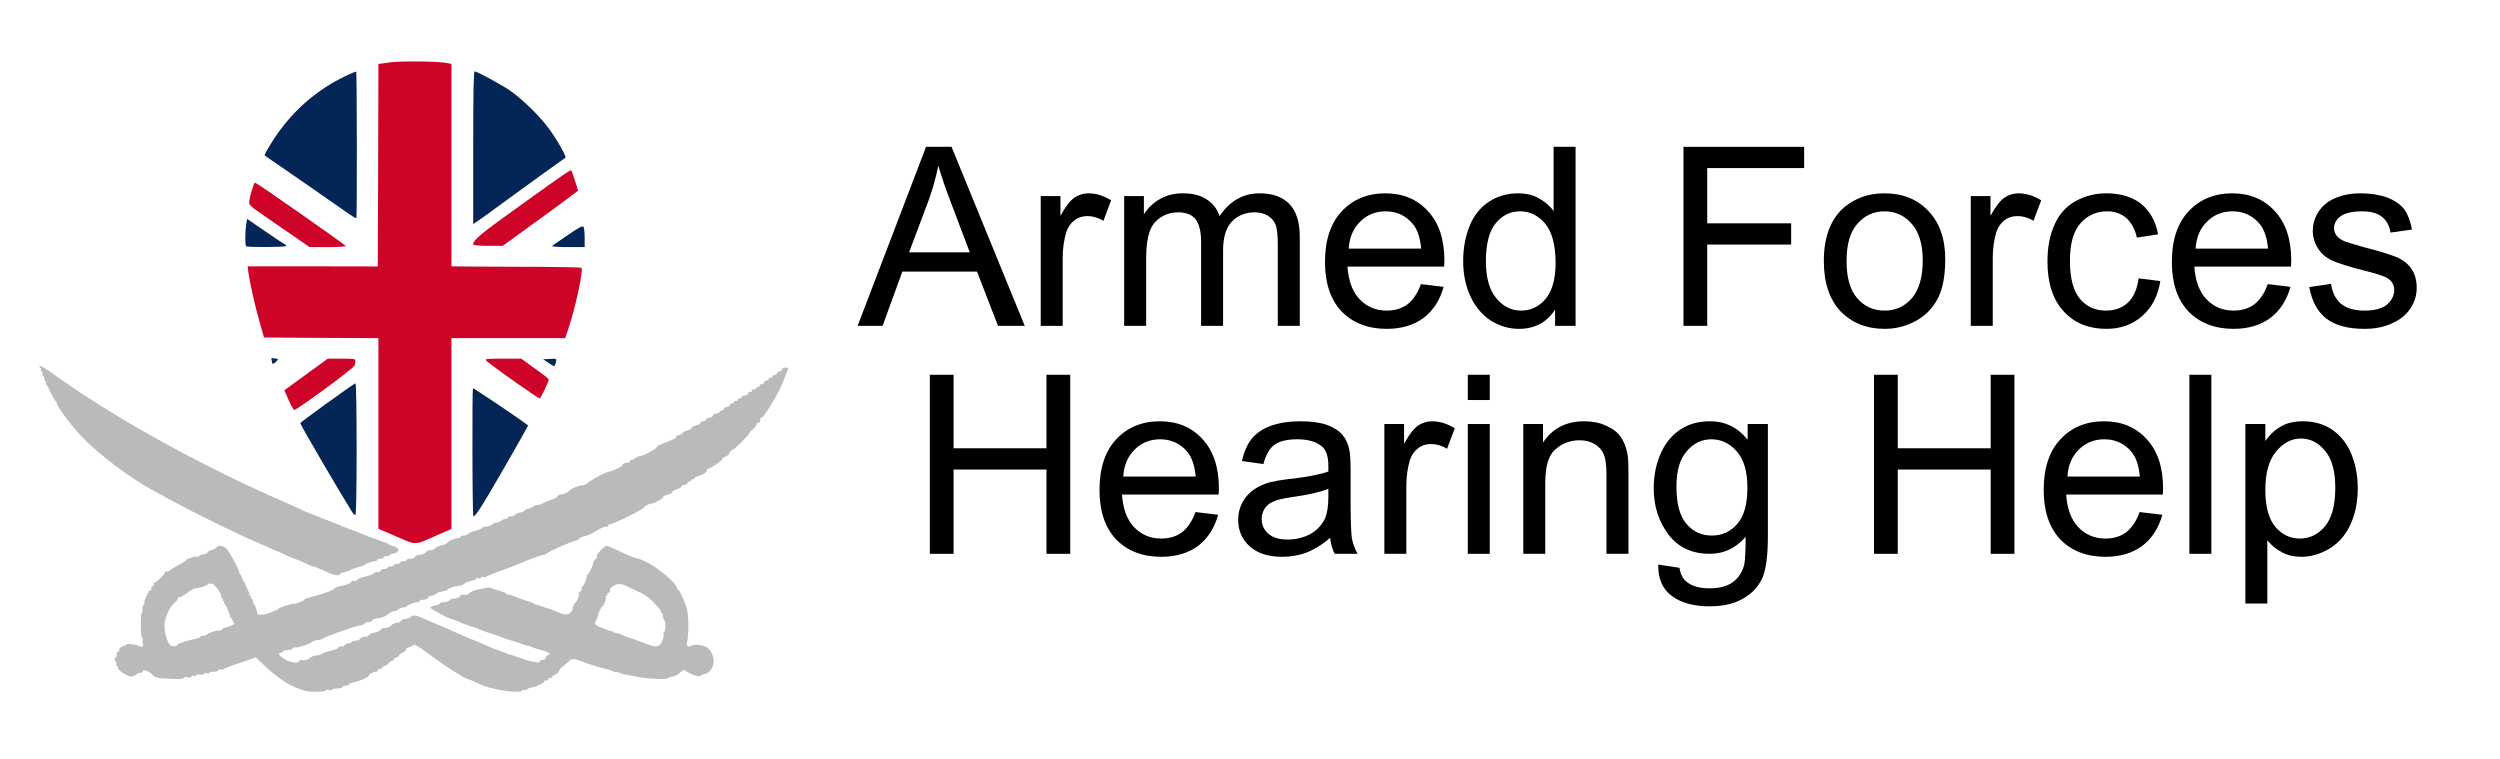 <?xml version="1.0" encoding="UTF-8" standalone="no"?>
<!DOCTYPE svg PUBLIC "-//W3C//DTD SVG 1.1//EN" "http://www.w3.org/Graphics/SVG/1.1/DTD/svg11.dtd">
<svg width="100%" height="100%" viewBox="0 0 1499 455" version="1.1" xmlns="http://www.w3.org/2000/svg" xmlns:xlink="http://www.w3.org/1999/xlink" xml:space="preserve" xmlns:serif="http://www.serif.com/" style="fill-rule:evenodd;clip-rule:evenodd;stroke-linejoin:round;stroke-miterlimit:2;">
    <g id="Artboard1" transform="matrix(2.378,0,0,0.759,0,0)">
        <rect x="0" y="0" width="629.96" height="597.982" style="fill:none;"/>
        <g id="l4UASU5FxJbTjleEbgfaPnJ" transform="matrix(0.323,0,0,1.013,0,-78.251)">
            <g>
                <g>
                    <g id="pZTecTEPP" transform="matrix(1,0,0,1,-475.596,-445.059)">
                        <path d="M713.5,1061C712.4,1060.6 710.4,1059.9 709.1,1059.5C701,1056.8 690.9,1050 681.5,1040.8L675.4,1035L663,1039.2C656.1,1041.4 650.4,1043.7 650.2,1044.1C650,1044.5 649.2,1044.6 648.3,1044.3C647.5,1044 646.4,1044.3 646,1045C645.6,1045.7 643.8,1046.3 642.1,1046.2C640.4,1046.2 639,1046.5 639,1047C639,1047.4 638.2,1047.6 637.1,1047.3C636.1,1047 634.9,1047.3 634.6,1047.9C634.2,1048.5 632.8,1048.7 631.4,1048.4C630.1,1048 629,1048.2 629,1048.8C629,1049.4 628.1,1049.6 627,1049.3C625.8,1049 625,1049.3 625,1050C625,1050.8 624,1050.9 622,1050.5C620,1050.1 619,1050.2 619,1051C619,1051.8 616.2,1052 609.3,1051.7C596.9,1051 597.4,1051.2 593.8,1047.8C590.8,1045.1 587,1044 587,1046C587,1046.6 586.1,1047 585.1,1047C584,1047 582.5,1047.7 581.6,1048.5C580.8,1049.3 579.4,1050 578.5,1050C574.9,1050 566.3,1044.1 567.7,1042.6C568.1,1042.3 567.8,1042 567.1,1042C566.4,1042 566.1,1041.6 566.5,1041C566.8,1040.5 566.5,1039.1 565.8,1038C564.7,1036.3 564.7,1035.8 565.9,1035.1C566.7,1034.6 567,1033.5 566.7,1032.7C566.4,1031.8 566.8,1030.9 567.7,1030.6C568.6,1030.2 569,1029.7 568.7,1029.4C567.8,1028.5 570.6,1026 572.4,1026C573.3,1026 574,1025.5 574,1025C574,1023.9 581.4,1024.7 584.3,1026.2C586.4,1027.3 588.3,1026.3 587.3,1024.7C586.9,1024 586.7,1022.5 586.9,1021.3C587,1020 586.8,1019 586.3,1019C585.9,1019 585.5,1014.7 585.5,1009.5C585.5,1004.3 585.9,1000 586.4,1000C586.8,1000 587,998.9 586.8,997.5C586.5,996.2 586.7,994.9 587.2,994.8C587.8,994.6 588.3,993.2 588.3,991.7C588.4,990.2 588.9,989 589.3,989C589.8,989 589.8,988.6 589.5,988C589.2,987.5 589.4,987 590,987C590.6,987 590.8,986.6 590.5,986C590.2,985.5 590.4,985 591,985C591.6,985 591.8,984.6 591.5,984C591.2,983.5 591.6,983 592.5,983C593.6,983 594,982.5 593.7,981.6C593.4,980.8 593.8,979.9 594.6,979.6C595.5,979.3 595.8,978.6 595.5,978C595.2,977.4 595.7,976.7 596.7,976.4C598.9,975.6 605,969.3 604.2,968.6C603.9,968.3 604.6,968 605.8,968C606.9,968 608.3,967.4 608.7,966.8C609.1,966.1 612.1,964.3 615.3,962.8C618.4,961.3 621,959.6 621,959.2C621,958 628.8,955.7 630,956.5C630.6,956.8 631,956.7 631,956.2C631,955.6 632.6,954.9 634.5,954.6C636.5,954.2 637.8,953.5 637.6,953.1C637.3,952.7 638.9,951.8 641,951.1C643.2,950.5 645,949.5 645,949C645,947.4 649.3,947.8 651.8,949.6C653.9,951 663.7,969 662.4,969C662.1,969 662.6,969.7 663.4,970.6C664.3,971.4 664.8,972.6 664.5,973.1C664.1,973.6 664.4,974 665,974C665.6,974 665.8,974.5 665.5,975C665.2,975.6 665.4,976 665.9,976C666.5,976 666.9,976.3 666.8,976.8C666.7,977.2 667.6,979.4 668.8,981.6C669.9,983.9 670.6,986 670.3,986.4C669.9,986.7 670.2,987 670.9,987C671.6,987 671.9,987.4 671.6,987.9C671.2,988.4 671.5,989 672,989.2C672.6,989.4 673.2,990.5 673.3,991.8C673.3,993 673.7,994 674.1,994C674.7,994 676.2,998.2 676.4,1000.5C676.6,1002.4 680.9,1002.1 687,999.9C690.3,998.7 693,997.4 693,997C693,996.3 703.4,992.8 704.7,993.2C706,993.5 713,990.9 713,990.1C713,989.6 715.1,988.7 717.8,988.1C726.8,985.8 735.5,982.7 736.6,981.4C737.2,980.6 739.2,979.7 741.1,979.4C746,978.6 750,976.9 750,975.8C750,975.2 750.9,975 752.1,975.3C753.3,975.6 754.3,975.3 754.6,974.5C754.9,973.7 757.6,972.6 760.6,972C763.6,971.4 766.7,970.2 767.5,969.3C768.4,968.5 769.7,968.1 770.6,968.4C771.4,968.7 772.3,968.3 772.6,967.5C773,966.7 774.3,966 775.6,966C776.9,966 778,965.6 778,965C778,964.5 779.1,964 780.5,964C781.9,964 783,963.6 783,963C783,962.5 784.1,962 785.5,962C786.9,962 788,961.6 788,961C788,960.5 789.1,960 790.5,960C791.9,960 793,959.6 793,959C793,958.5 794.4,958 796,958C797.8,958 799.3,957.4 799.6,956.5C800,955.6 801.5,955 803.1,955C804.7,955 806.9,954.1 808.1,952.9C809.2,951.8 810.8,951.1 811.6,951.4C812.4,951.7 813.9,951.1 814.9,950.1C815.9,949.1 818.4,948 820.3,947.6C822.3,947.2 824.3,946.4 824.7,945.7C825.7,944.1 830.5,942 833,942C834.1,942 835,941.6 835,941C835,940.5 836.1,940 837.4,940C838.8,940 840.5,939.3 841.3,938.5C842.1,937.7 844.8,936.6 847.1,936.1C849.5,935.5 851.6,934.6 851.8,934.1C852,933.5 853.4,933 855,933C856.6,933 858.5,932.3 859.4,931.5C860.2,930.7 861.7,930 862.7,930C863.8,930 865.5,929.3 866.6,928.5C867.6,927.7 869.3,927 870.3,927C871.2,927 872,926.6 872,926C872,925.5 873.1,925 874.4,925C875.7,925 877.3,924.3 878,923.5C878.7,922.7 880.3,922 881.5,922C882.7,922 884.3,921.3 885,920.5C885.7,919.7 887,919 887.9,919C888.8,919 890.4,918.3 891.4,917.5C892.5,916.7 894.3,916 895.5,916C896.6,916 898.4,915.4 899.5,914.7C900.6,914 903.4,912.8 905.8,912.1C908.2,911.4 910.4,910.2 910.7,909.4C911,908.6 912.1,908 913.2,908C915.2,908 919.1,906.3 920,905C921,903.5 927,901 929.4,901C930.7,901 933.1,900 934.7,898.7C938.5,895.6 949.3,890 951.6,890C953.6,889.9 963.2,885.1 961.5,885C959.5,884.9 963.5,883 965.8,883C967.1,883 967.8,882.6 967.5,882C967.2,881.5 967.6,881 968.5,881C969.4,881 970.8,880.3 971.6,879.5C972.5,878.7 974.1,878 975.3,878C977.8,877.9 989.3,871.6 988.4,870.8C988.1,870.5 990.3,869.3 993.2,868.2C1001.3,865.1 1004,863.8 1003.5,862.9C1003.2,862.5 1004.3,861.9 1006,861.5C1007.7,861.1 1008.8,860.4 1008.5,860C1008.2,859.5 1009.8,858.6 1012,858C1014.2,857.4 1015.8,856.5 1015.5,856C1015.2,855.5 1016.8,854.6 1019,854C1021.2,853.4 1022.8,852.5 1022.5,852C1022.2,851.5 1023.1,851 1024.5,850.8C1025.9,850.6 1027,850.1 1026.8,849.5C1026.7,849 1027.9,848.2 1029.6,847.9C1031.2,847.6 1032.4,846.9 1032.3,846.2C1032.1,845.5 1032.9,845 1033.9,845C1035,845 1036.5,844.3 1037.4,843.5C1038.2,842.7 1039.4,842 1040,842C1040.6,842 1040.9,841.6 1040.6,841.1C1040.3,840.6 1041.4,840 1043.1,839.6C1044.8,839.3 1045.9,838.6 1045.5,838C1045.2,837.5 1045.8,837 1047,837C1048.2,837 1048.8,836.5 1048.5,836C1048.2,835.4 1048.8,835 1050,835C1051.2,835 1051.8,834.6 1051.5,834C1051.2,833.5 1051.8,833 1053,833C1054.2,833 1054.9,832.6 1054.6,832.1C1054.3,831.6 1055.4,831 1057.1,830.6C1058.8,830.3 1059.9,829.6 1059.5,829C1059.2,828.5 1059.8,828 1061,828C1062.2,828 1062.8,827.6 1062.5,827C1062.2,826.5 1062.8,826 1063.9,826C1065.1,826 1066,825.6 1066,825C1066,824.5 1066.7,824 1067.6,824C1068.4,824 1068.8,823.5 1068.5,823C1068.2,822.5 1068.8,822 1069.9,822C1071.1,822 1072,821.3 1072,820.5C1072,819.7 1072.9,819 1074.1,819C1075.2,819 1075.8,818.5 1075.5,818C1075.2,817.4 1075.8,817 1077,817C1078.2,817 1078.9,816.6 1078.5,816.1C1078.2,815.6 1079,815 1080.2,814.8C1081.5,814.6 1082.4,813.9 1082.3,813.2C1082.1,812.6 1082.9,812 1084,812C1085.1,812 1086,811.3 1086,810.5C1086,809.6 1086.9,809 1088.5,809C1089.9,809 1091,809.1 1091,809.3C1091,809.7 1086.7,820.5 1085,824.5C1082,831.2 1071.6,848 1070.3,848C1069.6,848 1069.1,848.3 1069.1,848.7C1069.4,850.8 1068.8,852 1067.4,852C1066.6,852 1066.1,852.4 1066.4,852.9C1066.8,853.4 1065.5,855 1063.8,856.6C1062,858.1 1060.6,859.6 1060.7,859.9C1061.1,860.8 1048.8,873 1047.5,873C1046.8,873 1045.8,874.1 1045.2,875.5C1044.6,876.8 1042.9,878.2 1041.5,878.6C1040.2,878.9 1039.3,879.6 1039.6,880.1C1040.1,881 1029.9,888 1028,888C1027.4,888 1027.1,888.4 1027.4,888.9C1028.1,890 1024.2,892.7 1020.6,893.6C1019.2,893.9 1018,894.6 1018,895.1C1018,895.6 1017.3,896 1016.5,896C1015.7,896 1015,896.5 1015,897C1015,897.6 1014.3,898 1013.4,898C1012.6,898 1012.1,898.4 1012.4,898.9C1012.7,899.4 1011.6,900 1009.9,900.4C1008.2,900.7 1007.1,901.4 1007.4,901.8C1007.7,902.3 1006.1,903.2 1003.9,903.9C1001.7,904.6 1000.2,905.5 1000.5,906C1000.8,906.5 999.2,907.4 996.9,908C994.7,908.6 993.1,909.4 993.4,909.7C994.1,910.5 986.4,915 984.4,915C982.5,915 978,917.2 978.5,917.9C979,918.9 954.6,931 952.1,931C950.9,931 950.2,931.5 950.5,932C950.8,932.6 950.1,933 948.8,933C947.5,933 944.7,934.1 942.5,935.5C937.1,938.8 935,939.8 931.8,940.4C930.3,940.7 928.5,941.7 927.6,942.5C926.8,943.3 925.5,944 924.8,944C923,944 904.8,952 902.9,953.6C902.1,954.4 900.6,955 899.7,955C898.2,955 886.9,959.2 879.5,962.5C877.9,963.2 871.8,965.6 866,967.6C860.2,969.7 855.4,971.7 855.2,972.1C855,972.5 854,972.6 853,972.3C851.9,972 851,972.2 851,972.8C851,973.4 850.1,973.6 849,973.3C847.9,973 847,973.2 847,973.8C847,974.3 845.3,975 843.1,975.4C841,975.7 838.7,976.7 838,977.5C837.3,978.3 835.8,979 834.7,979C831.9,979 825,981.2 825,982.1C825,982.5 823.2,983.1 821,983.5C818.8,983.9 816.3,984.8 815.6,985.6C814.8,986.4 813.3,987 812.2,987C811.1,987 810,987.7 809.6,988.5C809.3,989.4 807.8,990 806,990C804.4,990 803,990.5 803,991C803,991.6 802.2,992 801.3,992C798.9,992 793,994.3 793,995.2C793,995.6 791.9,996 790.6,996C789.2,996 787.5,996.7 786.6,997.5C785.8,998.3 784.2,999 783.1,999C782,999 780.5,999.6 779.8,1000.3C777.5,1002.6 774,1004.2 770.2,1004.5C768.3,1004.7 766.3,1005.5 765.8,1006.4C765.3,1007.2 764.3,1007.7 763.5,1007.4C762.7,1007.1 761.3,1007.5 760.5,1008.4C759.6,1009.3 758,1010 756.9,1010C754.2,1010 728.7,1019 727.9,1020.2C727.6,1020.7 725.6,1021.3 723.5,1021.5C721.4,1021.7 719.4,1022.3 719.1,1022.9C718.2,1024.4 707.8,1027.8 706.1,1027.2C705.4,1027 704.4,1027.3 704,1028C703.5,1028.7 701.8,1029.3 700.1,1029.2C698.4,1029.2 697,1029.5 697,1030C697,1030.4 696.1,1031 694.9,1031.3C692.2,1032 693.1,1033.4 698.1,1036.5C702,1039 709,1039.9 709,1037.9C709,1037.4 709.8,1037 710.8,1037.1C714.2,1037.4 715.9,1037 717.5,1035.4C718.3,1034.5 720.7,1033.6 722.7,1033.5C724.7,1033.3 726.6,1032.6 727,1032.1C727.3,1031.5 730.1,1030.6 733.1,1030C736,1029.4 739,1028.3 739.7,1027.4C740.4,1026.5 741.6,1026 742.5,1026.4C743.4,1026.7 744.3,1026.4 744.6,1025.5C745,1024.7 746.3,1024 747.6,1024C748.9,1024 750,1023.6 750,1023C750,1022.5 751.4,1022 753,1022C754.8,1022 756.3,1021.4 756.6,1020.5C757,1019.6 758.5,1019 760.1,1019C761.7,1019 763.3,1018.4 763.6,1017.6C763.9,1016.9 765.9,1015.9 768.1,1015.6C770.3,1015.3 772.3,1014.3 772.6,1013.5C773,1012.6 774.5,1012 776.1,1012C777.7,1012 779.9,1011.1 781,1010C782.1,1008.9 784.1,1008 785.5,1008C786.9,1008 788.3,1007.3 788.6,1006.5C789,1005.7 790.4,1005 792,1005C793.5,1005 795.3,1004.3 796.1,1003.4C797.7,1001.4 800.6,1002 809.2,1005.9C812.8,1007.6 816.1,1009 816.3,1009C816.8,1009 827.3,1013.6 833.5,1016.5C835.2,1017.3 839.4,1019.1 843,1020.5C849.5,1023.2 852.9,1024.6 859.4,1027.5C861.3,1028.3 863.1,1029 863.5,1029C863.9,1029 865.6,1029.6 867.3,1030.4C870.3,1031.7 873.7,1033 874.3,1032.9C874.4,1032.9 877.2,1033.9 880.5,1035C886.9,1037.3 888.7,1037.8 893.8,1038.7C895.8,1039.1 897,1038.9 897,1038.1C897,1037.5 897.9,1037 899.1,1037C900.3,1037 901.4,1036.2 901.7,1035C902,1033.9 903,1033 903.8,1033C906.7,1033 902.9,1030.2 899.1,1029.5C897.3,1029.2 894.2,1028.3 892.4,1027.5C890.5,1026.7 888.7,1026.1 888.5,1026C888.2,1026 887.8,1025.9 887.5,1025.9C887.2,1025.8 886.6,1025.6 886,1025.5C885.5,1025.4 884.8,1025.1 884.5,1025C884.2,1024.9 883.6,1024.6 883,1024.5C882.5,1024.4 881.8,1024.1 881.5,1024C881.2,1023.9 880.6,1023.6 880,1023.5C879.5,1023.4 878.8,1023.1 878.5,1023C878.2,1022.9 877.6,1022.6 877,1022.5C876.5,1022.4 875.9,1022.2 875.8,1022C875.6,1021.9 874.7,1021.7 873.7,1021.5C872.7,1021.3 871.1,1020.8 870.2,1020.4C869.3,1020 868.2,1019.6 867.8,1019.5C867.3,1019.3 866.8,1019.1 866.5,1019C866.2,1018.9 865.7,1018.7 865.3,1018.5C864.8,1018.4 863.8,1018.1 863,1017.7C862.2,1017.4 859,1016.4 856,1015.4C853,1014.5 850.1,1013.4 849.5,1013C849,1012.5 846.5,1011.7 844,1011C841.5,1010.3 837.1,1008.7 834.2,1007.4C831.3,1006.1 828.6,1005 828.1,1005C826,1005 811,996.9 811.5,996C811.8,995.5 813.6,994.8 815.5,994.4C817.4,994.1 819,993.4 819,992.9C819,992.4 820.3,992 821.9,992C823.5,992 825.6,991.3 826.4,990.5C827.3,989.6 828.5,989 829.2,989.1C831.2,989.5 835,988 835,986.9C835,986.3 835.8,986 836.8,986.1C839.7,986.4 840.8,986.1 842.4,984.5C843.2,983.7 846.3,982.5 849.2,981.9C856.8,980.3 858.4,980.2 859.5,981C860.1,981.4 862.6,982.3 865.3,983C867.9,983.7 870.3,984.7 870.6,985.1C870.9,985.6 871.7,986 872.5,986C873.3,986 875.1,986.5 876.7,987.2C878.2,987.8 879.7,988.4 880,988.5C880.3,988.6 881.2,988.9 882,989.3C882.8,989.6 885.3,990.4 887.5,991.1C889.7,991.7 892,992.6 892.6,993.1C893.2,993.6 894.5,994.1 895.6,994.3C896.6,994.5 898.8,995.2 900.3,995.8C901.9,996.5 903.6,997 904.1,997C904.7,997 907,997.9 909.4,999C916,1002 918.8,1002.2 921.1,999.9C922.2,998.8 922.9,997.2 922.6,996.4C922.3,995.6 922.5,995 923.1,995C923.7,995 923.8,994.6 923.5,994C923.2,993.5 923.4,993 924,993C925.3,993 928.3,986.3 927.5,985.1C927.2,984.6 927.7,983.9 928.6,983.6C929.5,983.2 930,982.3 929.6,981.5C929.3,980.7 929.4,980 929.8,980C931,980 934.1,973 933.5,971.9C933.1,971.4 933.3,971 933.7,971C934.8,971 939.3,962 938.6,961.3C938.4,961 939.1,959.9 940.1,958.9C941.2,957.8 942,956.4 941.7,955.7C941.3,954.3 947.4,948 949.3,948C950,948 954.3,949.8 958.8,952C963.3,954.2 967.4,956 967.8,956.1C968.2,956.2 969.5,956.6 970.8,957.1C972.1,957.6 973.6,958 974.1,958C974.6,958 977.7,959.3 981,961C990,965.5 1003.9,977.5 1004,980.8C1004,981.4 1004.4,982 1004.9,982C1005.9,982 1010.4,991.9 1011.9,997.5C1013.2,1002.3 1013.3,1017 1012.1,1022.2C1011.1,1026.3 1012.2,1027.4 1015.4,1025.8C1018.4,1024.2 1025.8,1025.5 1028.5,1028C1031.6,1030.9 1033.3,1036.2 1032.5,1040C1031.6,1044.2 1028.3,1048 1025.5,1048C1024.2,1048 1023,1048.5 1022.8,1049.2C1022.3,1050.7 1014.9,1048.5 1011.6,1045.9C1009.6,1044.3 1009.4,1044.3 1006.2,1047.1C1004.4,1048.7 1001.9,1050 1000.7,1050C999.4,1050 997.9,1050.5 997.3,1051.1C996.6,1051.8 993.1,1052 987.9,1051.7C980.1,1051.3 977.5,1051 971,1049.6C969.6,1049.4 966.8,1048.9 964.6,1048.5C962.5,1048.2 959.9,1047.5 958.9,1046.9C957.9,1046.4 957,1046.2 957,1046.5C957,1046.8 955.5,1046.4 953.8,1045.7C952,1044.9 950.3,1044.3 950,1044.3C948.9,1044.2 940.4,1041.9 939,1041.3C938.2,1041 936.9,1040.6 936.2,1040.4C935.4,1040.3 934.1,1039.8 933.2,1039.4C932.3,1039 931.2,1038.6 930.8,1038.5C930.3,1038.3 929.8,1038.1 929.5,1038C929.2,1037.9 928.6,1037.6 928,1037.5C927.5,1037.4 926.9,1037.2 926.8,1037.1C925.5,1036.1 921.3,1036.2 920.5,1037.2C920,1037.9 917.8,1039.8 915.8,1041.3C913.7,1042.8 912,1044.8 912,1045.6C912,1046.4 910.6,1047.7 909,1048.4C907.3,1049.1 906.3,1049.9 906.7,1050.3C907,1050.7 906.3,1051 905.1,1051C903.9,1051 903.2,1051.4 903.5,1052C903.8,1052.6 903.1,1053 901.9,1053C900.7,1053 900,1053.3 900.3,1053.6C901.2,1054.6 895.2,1057.6 890.8,1058.4C888.7,1058.8 887,1059.5 887,1060C887,1060.4 886.1,1060.6 885,1060.3C883.8,1060 883,1060.3 883,1061C883,1062.5 870.3,1061.7 862,1059.5C860.6,1059.2 858.4,1058.7 857,1058.4C855.7,1058.1 851.7,1056.6 848.2,1054.9C844.7,1053.3 841.5,1052 841,1052C839.1,1052 822.4,1041.4 811.4,1033.1C801.3,1025.6 799.3,1024.4 798,1025.5C797.2,1026.2 795.6,1027 794.5,1027.2C793.4,1027.4 792.6,1028.1 792.7,1028.7C792.8,1029.3 791.6,1030.4 789.9,1031.3C788.2,1032.1 786.9,1033.1 787,1033.6C787.1,1034.1 786.2,1034.7 785,1035C783.8,1035.3 782.9,1036 783,1036.5C783.1,1037.1 782.2,1037.7 781,1038C779.8,1038.3 779,1039 779,1039.5C779.1,1040.1 777.8,1041 776.1,1041.6C774.4,1042.1 773.3,1042.9 773.6,1043.3C774,1043.7 773.3,1044 772.1,1044C770.9,1044 770.2,1044.4 770.5,1045C770.8,1045.6 770.4,1046 769.6,1046C767.4,1046 763,1048.2 763.5,1049C764.1,1050 756.4,1053.6 751.8,1054.4C749.7,1054.8 748,1055.5 748,1056C748,1056.6 746.9,1057 745.6,1057C744.3,1057 743,1057.5 742.8,1058.1C742.6,1058.7 740.8,1059.2 738.7,1059.2C736.7,1059.2 735,1059.6 735,1060.1C735,1060.6 733.9,1060.8 732.5,1060.4C731,1060 730,1060.2 730,1060.8C730,1062 716.8,1062.1 713.5,1061ZM614,1025.1C614,1024.3 622.7,1021.5 628.3,1020.5C630.3,1020.2 632,1019.5 632,1019C632,1018.4 633.1,1018 634.5,1018C635.9,1018 637,1017.6 637,1017.2C637,1016.2 643.8,1014 646.9,1014C648,1014 649,1013.6 649,1013C649,1012.5 650.7,1011.8 652.7,1011.4C656.3,1010.7 660.5,1008 658,1008C657.4,1008 657.2,1007.6 657.5,1007C657.8,1006.5 657.6,1006 657,1006C656.4,1006 656.2,1005.6 656.5,1005C656.8,1004.5 656.6,1004 656.1,1004C655.5,1004 655.1,1003.7 655.2,1003.3C655.6,1002.1 651.6,993 650.7,993C650.2,993 650.2,992.6 650.5,992C650.8,991.5 650.6,991 650,991C649.4,991 649.2,990.6 649.5,990C649.8,989.5 649.6,989 648.9,989C648.2,989 648,988.7 648.3,988.4C649.6,987 643.8,978.2 641.2,977.5C639.8,977.2 638.4,977.3 638.1,977.8C637.3,979 631.3,981 628.5,981C627.3,981 624.3,982.6 621.9,984.5C619.5,986.4 616.7,988 615.7,988C614.7,988 614.1,988.4 614.4,988.9C614.7,989.3 613.6,990.9 611.9,992.4C607.7,996.2 604,1004.4 604,1010.1C604,1016.9 606.7,1024.9 609.3,1025.9C611.6,1026.8 614,1026.3 614,1025.1ZM992.6,1022.1C993.4,1020.1 993.9,1017.7 993.6,1016.8C993.4,1015.8 993.6,1015 994.1,1015C994.6,1015 995,1013 995,1010.5C995,1008 994.7,1006 994.3,1006C993.8,1006 993.4,1004.8 993.3,1003.4C993.3,1001.9 992.6,1000.4 991.8,999.9C991.1,999.4 990.9,999 991.3,999C992.2,999 990.9,997.4 985.1,991.3C982.3,988.4 978,985.5 973.1,983.3C968.9,981.4 964.5,979.3 963.2,978.7C961.9,978.1 959.7,977.7 958.3,977.8C955.2,978 951.2,981.1 951.8,982.8C952,983.4 951.5,984.3 950.6,984.6C949.7,984.9 949.3,985.6 949.6,986.1C949.9,986.6 949.6,987 949,987C948.4,987 948.1,987.4 948.5,988C949.3,989.3 946.4,996 945,996C944.4,996 944.2,996.5 944.5,997C944.8,997.6 944.6,998 944,998C943.4,998 943.2,998.5 943.5,999C943.8,999.6 943.6,1000 943,1000C942.4,1000 942.2,1000.4 942.5,1001C942.8,1001.5 942.4,1003.3 941.5,1004.9C939.1,1009.6 939,1009.5 947,1012.5C947.3,1012.6 948.3,1013 949.2,1013.4C950.1,1013.8 951.5,1014.3 952.4,1014.4C953.2,1014.5 954.3,1014.9 954.6,1015.3C955,1015.7 956,1016 956.9,1016C957.8,1016 959.8,1016.7 961.4,1017.5C963,1018.4 965.1,1019.2 965.9,1019.4C967.4,1019.7 968.4,1020 972.8,1021.7C973.7,1022 974.8,1022.4 975.3,1022.5C975.7,1022.7 976.2,1022.9 976.5,1023C976.8,1023.1 977.3,1023.3 977.8,1023.5C978.2,1023.6 979.6,1024.1 981,1024.7C988,1027.5 990.6,1027 992.6,1022.1Z" style="fill:rgb(185,186,186);fill-rule:nonzero;"/>
                    </g>
                    <g id="p1EuXGQ64m" transform="matrix(1,0,0,1,-475.596,-445.059)">
                        <path d="M734,969.8C723.3,965 720.8,964 720,964C719.4,964 718.2,963.6 717.2,963.1C714.3,961.5 706.1,958 705.4,958C705,958 701.7,956.6 698.1,954.9C694.5,953.2 691.1,951.7 690.5,951.6C690,951.5 688.6,950.9 687.5,950.3C686.4,949.7 681,947.3 675.5,945C661.1,938.9 626.7,922 611.5,913.7C604.4,909.8 596.6,905.6 594.2,904.3C576.9,895 552,876.1 539,862.4C531.2,854.2 520,839.2 520,837C520,836.5 519.4,835.5 518.7,834.8C518.1,834.1 516.4,831 515,828C513.6,825 512.2,822.3 511.7,822.2C511.3,822 511.2,821.4 511.6,820.9C511.9,820.4 511.7,820 511.3,820C510.8,820 510.3,819 510.3,817.8C510.2,816.5 509.6,815.4 509.1,815.2C508.6,815 508.4,814.2 508.7,813.4C509,812.6 508.7,812 508,812C507.4,812 507.2,811.5 507.6,810.9C507.9,810.3 507.7,809.4 507,809C506.3,808.6 506.2,808 506.7,807.7C507.3,807.3 512.1,810.2 517.4,814.1C562,846.2 626.6,882.3 690,910.5C695.8,913 702.3,916 704.5,916.9C706.7,917.9 710.5,919.7 713,920.8C715.5,921.9 721.4,924.3 726,926C730.7,927.8 736.1,929.9 738,930.7C741.6,932.2 742.2,932.5 750,935.5C752.5,936.5 755.4,937.6 756.5,938C757.6,938.5 761,939.7 764,940.9C767,942 770.9,943.5 772.5,944.1C774.2,944.8 776.1,945.4 776.9,945.6C777.6,945.7 778.7,946.3 779.3,946.9C779.9,947.5 781.1,948 781.9,948C782.8,948 784.4,948.7 785.4,949.5C787,950.7 787.1,951.2 786,952.5C785.3,953.3 783.7,954 782.4,954C781.1,954 780,954.5 780,955C780,955.6 778.9,956 777.5,956C776.1,956 775,956.5 775,957C775,957.6 773.9,958 772.5,958C771.1,958 770,958.5 770,959C770,959.6 769.1,960 768,960C766.1,960 761,961.9 760,963C759.7,963.3 757.3,964.1 754.5,964.8C751.8,965.5 749.3,966.5 749,966.9C748.7,967.4 746.8,968 744.8,968.4C742.7,968.8 741,969.5 741,970C741,971.3 737.1,971.1 734,969.8Z" style="fill:rgb(185,186,186);fill-rule:nonzero;"/>
                    </g>
                </g>
                <g>
                    <g id="p4chhAJCE" transform="matrix(1,0,0,1,-475.596,-445.059)">
                        <path d="M785.2,940.8L771,934.7L771,786L726.3,785.8L681.7,785.5L678.4,774C674.9,762 670.6,742.9 669.5,734.7L668.9,730L719.7,730L770.5,730.1L770.8,651.1L771,572.2L779.6,571C788.3,569.7 819.5,570.1 825.3,571.6L828,572.2L828,730L846.8,730.2C857.1,730.3 879.7,730.4 897.2,730.4C914.6,730.5 929.1,730.8 929.5,731.2C931.1,732.7 925.1,760.9 919.9,776.8L916.8,786L828,786L828,934.8L817.3,939.5C798.4,947.8 801.4,947.7 785.2,940.8Z" style="fill:rgb(205,3,39);fill-rule:nonzero;"/>
                    </g>
                    <g id="pN72gRv2H" transform="matrix(1,0,0,1,-475.596,-445.059)">
                        <path d="M700.9,834.3L697.6,826.7L700,824.9C701.4,823.9 709,818.3 717,812.5L731.5,802L742.3,802C752.2,802 753,802.1 753,803.9C753,805 752.7,806.5 752.4,807.4C751.5,809.7 707.5,842 705.3,842C704.7,842 702.8,838.5 700.9,834.3Z" style="fill:rgb(205,3,39);fill-rule:nonzero;"/>
                    </g>
                    <g id="ptjvR4snE" transform="matrix(1,0,0,1,-475.596,-445.059)">
                        <path d="M890.9,829.3C877.1,820 856,804.8 855,803.4C853.9,802.2 855.7,802 868.1,802L882.5,802L890.5,807.8C900.6,815 904,817.6 904,818.4C904,819.8 897.7,833 897,833C896.6,833 893.8,831.4 890.9,829.3Z" style="fill:rgb(205,3,39);fill-rule:nonzero;"/>
                    </g>
                    <g id="pAge0NPIL" transform="matrix(1,0,0,1,-475.596,-445.059)">
                        <path d="M711.9,711.3C708.9,709.3 701.3,704 695,699.7C688.7,695.3 680.5,689.6 676.8,687.1C672.1,683.9 670.1,681.9 670.1,680.5C670.2,676.4 673.7,664.5 674.7,664.7C676.3,665 741.5,710.6 745.5,714.1C746,714.6 740,715 731.8,715L717.2,715L711.9,711.3Z" style="fill:rgb(205,3,39);fill-rule:nonzero;"/>
                    </g>
                    <g id="pjAhqFLQO" transform="matrix(1,0,0,1,-475.596,-445.059)">
                        <path d="M845,713.1C845,709.3 850,705.2 884,680.9C917.2,657.1 920.9,654.6 921.6,655.3C921.9,655.6 923.2,659.2 924.5,663.4L926.9,671L919.2,676.8C915,680 901.7,689.7 889.8,698.3L868.1,714L856.6,714C850.2,714 845,713.6 845,713.1Z" style="fill:rgb(205,3,39);fill-rule:nonzero;"/>
                    </g>
                    <g id="p1HPon6XLG" transform="matrix(1,0,0,1,-475.596,-445.059)">
                        <path d="M844.4,875C844.3,847.5 844.5,825 844.8,825C845.4,825 875.8,845.3 883.2,850.7L887.9,854.1L884.2,860.8C882.2,864.5 873.7,879.4 865.2,894C851.3,918.1 846.7,925 845.1,925C844.8,925 844.4,902.5 844.4,875Z" style="fill:rgb(4,38,86);fill-rule:nonzero;"/>
                    </g>
                    <g id="pdz4MYWkH" transform="matrix(1,0,0,1,-475.596,-445.059)">
                        <path d="M750.6,921.8C739.8,904.5 710,853.5 710,852.3C710.1,851.5 751.1,821.9 753.1,821.2C753.6,821 754,841 754,872.4C754,905.3 753.6,924 753,924C752.5,924 751.4,923 750.6,921.8Z" style="fill:rgb(4,38,86);fill-rule:nonzero;"/>
                    </g>
                    <g id="p8A4u90EV" transform="matrix(1,0,0,1,-475.596,-445.059)">
                        <path d="M903.6,805.2L899.6,802.5L904.4,802.2C907.1,802 909.4,802.1 909.7,802.3C910.3,802.9 908.9,808 908.1,807.9C907.8,807.9 905.7,806.7 903.6,805.2Z" style="fill:rgb(4,38,86);fill-rule:nonzero;"/>
                    </g>
                    <g id="pDFSYNdF0" transform="matrix(1,0,0,1,-475.596,-445.059)">
                        <path d="M688,805.1C688,804.6 687.8,803.5 687.5,802.7C687,801.7 687.6,801.4 690,801.8C693,802.2 693,802.3 691.4,804.1C689.6,806.1 688,806.6 688,805.1Z" style="fill:rgb(4,38,86);fill-rule:nonzero;"/>
                    </g>
                    <g id="p1BcmiJZpH" transform="matrix(1,0,0,1,-475.596,-445.059)">
                        <path d="M667.7,714.3C666.8,713.5 666.9,702.9 667.8,697.3L668.5,693L682.5,702.6C690.2,707.9 697.1,712.5 697.8,712.7C698.4,713 699,713.6 699,714.1C699,715.1 668.7,715.3 667.7,714.3Z" style="fill:rgb(4,38,86);fill-rule:nonzero;"/>
                    </g>
                    <g id="pzSj2KIQY" transform="matrix(1,0,0,1,-475.596,-445.059)">
                        <path d="M906.6,714.1C907.1,713.7 912.6,709.8 918.9,705.6C927.6,699.6 930.5,698.1 931.1,699.2C931.6,699.9 932,703.8 932,707.8L932,715L918.8,715C911.4,715 906,714.6 906.6,714.1Z" style="fill:rgb(4,38,86);fill-rule:nonzero;"/>
                    </g>
                    <g id="pYiumk1vf" transform="matrix(1,0,0,1,-475.596,-445.059)">
                        <path d="M845,637.5C845,592.9 845.3,578 846.2,578C848.1,578 867.9,588.8 874.4,593.4C884.1,600.4 896.4,612.4 903.5,621.8C909.8,630.1 918,644.4 917,645.3C916.7,645.5 908.4,651.4 898.5,658.5C888.6,665.6 874.7,675.7 867.5,681C860.4,686.3 852.4,692 849.8,693.8L845,697.1L845,637.5Z" style="fill:rgb(4,38,86);fill-rule:nonzero;"/>
                    </g>
                    <g id="pv3DxG3c" transform="matrix(1,0,0,1,-475.596,-445.059)">
                        <path d="M745.2,687.2C726,673.8 699.1,655.1 691.1,649.7C686.4,646.5 682.3,643.7 682.2,643.5C681.6,643 688.8,631.1 693.3,625C704.2,610.2 715.9,599.2 730.8,589.6C738,584.9 752.9,577.6 753.7,578.3C754.2,578.9 754.4,692 753.8,692.5C753.6,692.7 749.7,690.4 745.2,687.2Z" style="fill:rgb(4,38,86);fill-rule:nonzero;"/>
                    </g>
                </g>
            </g>
            <g transform="matrix(1,0,0,1,0,-50.17)">
                <g transform="matrix(12.404,0,0,12.404,-5109.91,-2144.99)">
                    <g transform="matrix(15.721,0,0,15.721,465.946,203.686)">
                        <path d="M-0.001,-0L0.273,-0.716L0.375,-0.716L0.668,-0L0.561,-0L0.477,-0.217L0.178,-0.217L0.099,-0L-0.001,-0ZM0.205,-0.294L0.448,-0.294L0.373,-0.492C0.35,-0.552 0.333,-0.602 0.322,-0.641C0.313,-0.595 0.3,-0.549 0.284,-0.504L0.205,-0.294Z" style="fill-rule:nonzero;"/>
                    </g>
                    <g transform="matrix(15.721,0,0,15.721,476.431,203.686)">
                        <path d="M0.065,-0L0.065,-0.519L0.144,-0.519L0.144,-0.44C0.164,-0.477 0.183,-0.501 0.2,-0.513C0.217,-0.524 0.236,-0.53 0.256,-0.53C0.286,-0.53 0.316,-0.521 0.347,-0.502L0.316,-0.42C0.295,-0.433 0.273,-0.439 0.252,-0.439C0.233,-0.439 0.215,-0.434 0.2,-0.422C0.185,-0.411 0.174,-0.395 0.167,-0.374C0.158,-0.343 0.153,-0.309 0.153,-0.271L0.153,-0L0.065,-0Z" style="fill-rule:nonzero;"/>
                    </g>
                    <g transform="matrix(15.721,0,0,15.721,481.667,203.686)">
                        <path d="M0.066,-0L0.066,-0.519L0.145,-0.519L0.145,-0.446C0.161,-0.471 0.182,-0.492 0.209,-0.507C0.236,-0.523 0.267,-0.53 0.302,-0.53C0.34,-0.53 0.372,-0.522 0.396,-0.506C0.421,-0.49 0.438,-0.468 0.448,-0.439C0.489,-0.5 0.543,-0.53 0.608,-0.53C0.66,-0.53 0.699,-0.516 0.727,-0.488C0.755,-0.459 0.769,-0.415 0.769,-0.356L0.769,-0L0.681,-0L0.681,-0.327C0.681,-0.362 0.678,-0.387 0.673,-0.403C0.667,-0.418 0.657,-0.431 0.642,-0.44C0.627,-0.449 0.609,-0.454 0.589,-0.454C0.552,-0.454 0.522,-0.442 0.498,-0.418C0.474,-0.393 0.462,-0.355 0.462,-0.301L0.462,-0L0.374,-0L0.374,-0.337C0.374,-0.376 0.367,-0.405 0.353,-0.425C0.338,-0.444 0.315,-0.454 0.282,-0.454C0.257,-0.454 0.235,-0.448 0.214,-0.435C0.193,-0.422 0.177,-0.403 0.168,-0.377C0.159,-0.352 0.154,-0.316 0.154,-0.269L0.154,-0L0.066,-0Z" style="fill-rule:nonzero;"/>
                    </g>
                    <g transform="matrix(15.721,0,0,15.721,494.762,203.686)">
                        <path d="M0.421,-0.167L0.512,-0.156C0.497,-0.103 0.471,-0.062 0.432,-0.032C0.393,-0.003 0.344,0.012 0.284,0.012C0.208,0.012 0.148,-0.012 0.103,-0.058C0.059,-0.105 0.037,-0.171 0.037,-0.255C0.037,-0.342 0.059,-0.41 0.104,-0.458C0.149,-0.506 0.207,-0.53 0.279,-0.53C0.348,-0.53 0.405,-0.507 0.449,-0.459C0.493,-0.412 0.515,-0.346 0.515,-0.26C0.515,-0.255 0.514,-0.247 0.514,-0.237L0.127,-0.237C0.131,-0.18 0.147,-0.136 0.176,-0.106C0.205,-0.076 0.241,-0.061 0.284,-0.061C0.316,-0.061 0.344,-0.069 0.367,-0.086C0.389,-0.103 0.408,-0.13 0.421,-0.167ZM0.132,-0.309L0.422,-0.309C0.418,-0.353 0.407,-0.385 0.389,-0.407C0.361,-0.441 0.324,-0.458 0.28,-0.458C0.239,-0.458 0.205,-0.444 0.178,-0.417C0.15,-0.39 0.135,-0.354 0.132,-0.309Z" style="fill-rule:nonzero;"/>
                    </g>
                    <g transform="matrix(15.721,0,0,15.721,503.505,203.686)">
                        <path d="M0.402,-0L0.402,-0.065C0.369,-0.014 0.321,0.012 0.257,0.012C0.216,0.012 0.178,0 0.143,-0.022C0.109,-0.045 0.082,-0.077 0.063,-0.118C0.044,-0.159 0.034,-0.206 0.034,-0.259C0.034,-0.311 0.043,-0.358 0.06,-0.4C0.077,-0.442 0.103,-0.474 0.138,-0.497C0.172,-0.519 0.211,-0.53 0.253,-0.53C0.285,-0.53 0.313,-0.524 0.337,-0.51C0.361,-0.497 0.381,-0.48 0.396,-0.459L0.396,-0.716L0.484,-0.716L0.484,-0L0.402,-0ZM0.125,-0.259C0.125,-0.192 0.139,-0.143 0.167,-0.11C0.194,-0.077 0.228,-0.061 0.266,-0.061C0.304,-0.061 0.337,-0.076 0.364,-0.108C0.39,-0.139 0.404,-0.187 0.404,-0.251C0.404,-0.322 0.39,-0.375 0.363,-0.408C0.335,-0.441 0.302,-0.458 0.262,-0.458C0.223,-0.458 0.19,-0.442 0.164,-0.41C0.138,-0.378 0.125,-0.327 0.125,-0.259Z" style="fill-rule:nonzero;"/>
                    </g>
                    <g transform="matrix(15.721,0,0,15.721,516.616,203.686)">
                        <path d="M0.082,-0L0.082,-0.716L0.565,-0.716L0.565,-0.631L0.177,-0.631L0.177,-0.41L0.513,-0.41L0.513,-0.325L0.177,-0.325L0.177,-0L0.082,-0Z" style="fill-rule:nonzero;"/>
                    </g>
                    <g transform="matrix(15.721,0,0,15.721,526.219,203.686)">
                        <path d="M0.033,-0.259C0.033,-0.355 0.06,-0.426 0.113,-0.473C0.158,-0.511 0.212,-0.53 0.276,-0.53C0.348,-0.53 0.406,-0.507 0.451,-0.46C0.496,-0.413 0.519,-0.349 0.519,-0.267C0.519,-0.2 0.509,-0.147 0.489,-0.109C0.469,-0.071 0.44,-0.041 0.402,-0.02C0.363,0.001 0.322,0.012 0.276,0.012C0.204,0.012 0.145,-0.012 0.1,-0.058C0.056,-0.105 0.033,-0.172 0.033,-0.259ZM0.124,-0.259C0.124,-0.193 0.138,-0.143 0.167,-0.11C0.196,-0.077 0.232,-0.061 0.276,-0.061C0.32,-0.061 0.356,-0.077 0.385,-0.11C0.414,-0.144 0.429,-0.194 0.429,-0.262C0.429,-0.326 0.414,-0.375 0.385,-0.408C0.356,-0.441 0.32,-0.458 0.276,-0.458C0.232,-0.458 0.196,-0.441 0.167,-0.408C0.138,-0.375 0.124,-0.326 0.124,-0.259Z" style="fill-rule:nonzero;"/>
                    </g>
                    <g transform="matrix(15.721,0,0,15.721,534.963,203.686)">
                        <path d="M0.065,-0L0.065,-0.519L0.144,-0.519L0.144,-0.44C0.164,-0.477 0.183,-0.501 0.2,-0.513C0.217,-0.524 0.236,-0.53 0.256,-0.53C0.286,-0.53 0.316,-0.521 0.347,-0.502L0.316,-0.42C0.295,-0.433 0.273,-0.439 0.252,-0.439C0.233,-0.439 0.215,-0.434 0.2,-0.422C0.185,-0.411 0.174,-0.395 0.167,-0.374C0.158,-0.343 0.153,-0.309 0.153,-0.271L0.153,-0L0.065,-0Z" style="fill-rule:nonzero;"/>
                    </g>
                    <g transform="matrix(15.721,0,0,15.721,540.198,203.686)">
                        <path d="M0.404,-0.19L0.491,-0.179C0.481,-0.119 0.457,-0.073 0.418,-0.039C0.379,-0.005 0.332,0.012 0.275,0.012C0.204,0.012 0.147,-0.011 0.104,-0.058C0.061,-0.104 0.039,-0.171 0.039,-0.257C0.039,-0.313 0.048,-0.362 0.067,-0.404C0.085,-0.446 0.114,-0.478 0.152,-0.499C0.19,-0.52 0.231,-0.53 0.275,-0.53C0.332,-0.53 0.378,-0.516 0.414,-0.488C0.449,-0.459 0.472,-0.419 0.482,-0.366L0.397,-0.353C0.389,-0.388 0.374,-0.414 0.354,-0.432C0.333,-0.449 0.308,-0.458 0.279,-0.458C0.235,-0.458 0.199,-0.442 0.171,-0.41C0.143,-0.379 0.129,-0.328 0.129,-0.26C0.129,-0.19 0.143,-0.139 0.169,-0.108C0.196,-0.076 0.231,-0.061 0.274,-0.061C0.308,-0.061 0.337,-0.071 0.36,-0.092C0.383,-0.113 0.398,-0.146 0.404,-0.19Z" style="fill-rule:nonzero;"/>
                    </g>
                    <g transform="matrix(15.721,0,0,15.721,548.058,203.686)">
                        <path d="M0.421,-0.167L0.512,-0.156C0.497,-0.103 0.471,-0.062 0.432,-0.032C0.393,-0.003 0.344,0.012 0.284,0.012C0.208,0.012 0.148,-0.012 0.103,-0.058C0.059,-0.105 0.037,-0.171 0.037,-0.255C0.037,-0.342 0.059,-0.41 0.104,-0.458C0.149,-0.506 0.207,-0.53 0.279,-0.53C0.348,-0.53 0.405,-0.507 0.449,-0.459C0.493,-0.412 0.515,-0.346 0.515,-0.26C0.515,-0.255 0.514,-0.247 0.514,-0.237L0.127,-0.237C0.131,-0.18 0.147,-0.136 0.176,-0.106C0.205,-0.076 0.241,-0.061 0.284,-0.061C0.316,-0.061 0.344,-0.069 0.367,-0.086C0.389,-0.103 0.408,-0.13 0.421,-0.167ZM0.132,-0.309L0.422,-0.309C0.418,-0.353 0.407,-0.385 0.389,-0.407C0.361,-0.441 0.324,-0.458 0.28,-0.458C0.239,-0.458 0.205,-0.444 0.178,-0.417C0.15,-0.39 0.135,-0.354 0.132,-0.309Z" style="fill-rule:nonzero;"/>
                    </g>
                    <g transform="matrix(15.721,0,0,15.721,556.802,203.686)">
                        <path d="M0.031,-0.155L0.118,-0.168C0.123,-0.134 0.136,-0.107 0.158,-0.088C0.181,-0.07 0.212,-0.061 0.252,-0.061C0.292,-0.061 0.322,-0.069 0.342,-0.085C0.361,-0.102 0.371,-0.121 0.371,-0.143C0.371,-0.163 0.362,-0.179 0.345,-0.19C0.333,-0.198 0.303,-0.208 0.255,-0.22C0.191,-0.236 0.146,-0.25 0.121,-0.262C0.096,-0.274 0.078,-0.29 0.065,-0.311C0.052,-0.332 0.045,-0.355 0.045,-0.381C0.045,-0.404 0.051,-0.425 0.061,-0.445C0.072,-0.465 0.086,-0.481 0.104,-0.494C0.118,-0.504 0.137,-0.513 0.16,-0.52C0.184,-0.527 0.209,-0.53 0.236,-0.53C0.277,-0.53 0.313,-0.524 0.344,-0.513C0.374,-0.501 0.397,-0.485 0.412,-0.465C0.426,-0.445 0.436,-0.418 0.442,-0.385L0.356,-0.373C0.352,-0.4 0.341,-0.421 0.322,-0.436C0.303,-0.451 0.277,-0.458 0.243,-0.458C0.202,-0.458 0.174,-0.451 0.156,-0.438C0.139,-0.425 0.13,-0.409 0.13,-0.391C0.13,-0.38 0.134,-0.369 0.141,-0.36C0.148,-0.351 0.16,-0.343 0.175,-0.337C0.184,-0.334 0.209,-0.326 0.252,-0.314C0.315,-0.298 0.358,-0.284 0.383,-0.274C0.407,-0.263 0.426,-0.248 0.44,-0.228C0.454,-0.207 0.461,-0.182 0.461,-0.152C0.461,-0.123 0.453,-0.095 0.436,-0.07C0.419,-0.044 0.394,-0.024 0.362,-0.01C0.33,0.005 0.293,0.012 0.252,0.012C0.185,0.012 0.134,-0.002 0.098,-0.03C0.063,-0.058 0.041,-0.1 0.031,-0.155Z" style="fill-rule:nonzero;"/>
                    </g>
                </g>
                <g transform="matrix(12.404,0,0,12.404,-5098.11,-1967.22)">
                    <g transform="matrix(15.721,0,0,15.721,468.266,203.686)">
                        <path d="M0.08,-0L0.08,-0.716L0.175,-0.716L0.175,-0.422L0.547,-0.422L0.547,-0.716L0.642,-0.716L0.642,-0L0.547,-0L0.547,-0.337L0.175,-0.337L0.175,-0L0.08,-0Z" style="fill-rule:nonzero;"/>
                    </g>
                    <g transform="matrix(15.721,0,0,15.721,479.62,203.686)">
                        <path d="M0.421,-0.167L0.512,-0.156C0.497,-0.103 0.471,-0.062 0.432,-0.032C0.393,-0.003 0.344,0.012 0.284,0.012C0.208,0.012 0.148,-0.012 0.103,-0.058C0.059,-0.105 0.037,-0.171 0.037,-0.255C0.037,-0.342 0.059,-0.41 0.104,-0.458C0.149,-0.506 0.207,-0.53 0.279,-0.53C0.348,-0.53 0.405,-0.507 0.449,-0.459C0.493,-0.412 0.515,-0.346 0.515,-0.26C0.515,-0.255 0.514,-0.247 0.514,-0.237L0.127,-0.237C0.131,-0.18 0.147,-0.136 0.176,-0.106C0.205,-0.076 0.241,-0.061 0.284,-0.061C0.316,-0.061 0.344,-0.069 0.367,-0.086C0.389,-0.103 0.408,-0.13 0.421,-0.167ZM0.132,-0.309L0.422,-0.309C0.418,-0.353 0.407,-0.385 0.389,-0.407C0.361,-0.441 0.324,-0.458 0.28,-0.458C0.239,-0.458 0.205,-0.444 0.178,-0.417C0.15,-0.39 0.135,-0.354 0.132,-0.309Z" style="fill-rule:nonzero;"/>
                    </g>
                    <g transform="matrix(15.721,0,0,15.721,488.363,203.686)">
                        <path d="M0.404,-0.064C0.372,-0.036 0.34,-0.017 0.31,-0.005C0.28,0.006 0.248,0.012 0.213,0.012C0.156,0.012 0.113,-0.002 0.082,-0.03C0.051,-0.058 0.036,-0.093 0.036,-0.137C0.036,-0.162 0.042,-0.185 0.053,-0.206C0.065,-0.227 0.08,-0.244 0.099,-0.257C0.118,-0.27 0.139,-0.279 0.162,-0.286C0.179,-0.29 0.205,-0.295 0.24,-0.299C0.311,-0.307 0.363,-0.317 0.397,-0.329C0.397,-0.341 0.397,-0.349 0.397,-0.352C0.397,-0.388 0.389,-0.413 0.373,-0.428C0.35,-0.448 0.317,-0.458 0.272,-0.458C0.231,-0.458 0.201,-0.45 0.181,-0.436C0.161,-0.421 0.147,-0.396 0.137,-0.359L0.051,-0.371C0.059,-0.407 0.072,-0.437 0.09,-0.46C0.108,-0.482 0.134,-0.5 0.167,-0.512C0.201,-0.524 0.241,-0.53 0.285,-0.53C0.329,-0.53 0.365,-0.525 0.393,-0.515C0.421,-0.504 0.441,-0.491 0.454,-0.475C0.467,-0.46 0.476,-0.44 0.481,-0.416C0.484,-0.401 0.486,-0.374 0.486,-0.334L0.486,-0.217C0.486,-0.136 0.488,-0.084 0.491,-0.062C0.495,-0.041 0.503,-0.02 0.514,-0L0.422,-0C0.413,-0.018 0.407,-0.04 0.404,-0.064ZM0.397,-0.26C0.365,-0.247 0.317,-0.236 0.253,-0.227C0.217,-0.222 0.192,-0.216 0.177,-0.209C0.162,-0.203 0.15,-0.193 0.142,-0.181C0.134,-0.168 0.13,-0.154 0.13,-0.139C0.13,-0.116 0.139,-0.096 0.156,-0.081C0.174,-0.065 0.2,-0.057 0.234,-0.057C0.268,-0.057 0.298,-0.065 0.325,-0.079C0.351,-0.094 0.37,-0.114 0.383,-0.14C0.392,-0.16 0.397,-0.189 0.397,-0.228L0.397,-0.26Z" style="fill-rule:nonzero;"/>
                    </g>
                    <g transform="matrix(15.721,0,0,15.721,497.106,203.686)">
                        <path d="M0.065,-0L0.065,-0.519L0.144,-0.519L0.144,-0.44C0.164,-0.477 0.183,-0.501 0.2,-0.513C0.217,-0.524 0.236,-0.53 0.256,-0.53C0.286,-0.53 0.316,-0.521 0.347,-0.502L0.316,-0.42C0.295,-0.433 0.273,-0.439 0.252,-0.439C0.233,-0.439 0.215,-0.434 0.2,-0.422C0.185,-0.411 0.174,-0.395 0.167,-0.374C0.158,-0.343 0.153,-0.309 0.153,-0.271L0.153,-0L0.065,-0Z" style="fill-rule:nonzero;"/>
                    </g>
                    <g transform="matrix(15.721,0,0,15.721,502.341,203.686)">
                        <path d="M0.066,-0.615L0.066,-0.716L0.154,-0.716L0.154,-0.615L0.066,-0.615ZM0.066,-0L0.066,-0.519L0.154,-0.519L0.154,-0L0.066,-0Z" style="fill-rule:nonzero;"/>
                    </g>
                    <g transform="matrix(15.721,0,0,15.721,505.834,203.686)">
                        <path d="M0.066,-0L0.066,-0.519L0.145,-0.519L0.145,-0.445C0.183,-0.502 0.238,-0.53 0.31,-0.53C0.341,-0.53 0.37,-0.525 0.396,-0.513C0.422,-0.502 0.442,-0.487 0.455,-0.469C0.468,-0.451 0.477,-0.429 0.482,-0.404C0.486,-0.388 0.487,-0.36 0.487,-0.319L0.487,-0L0.399,-0L0.399,-0.315C0.399,-0.351 0.396,-0.378 0.389,-0.396C0.382,-0.413 0.37,-0.428 0.353,-0.438C0.335,-0.449 0.315,-0.454 0.292,-0.454C0.254,-0.454 0.222,-0.442 0.195,-0.418C0.167,-0.395 0.154,-0.35 0.154,-0.283L0.154,-0L0.066,-0Z" style="fill-rule:nonzero;"/>
                    </g>
                    <g transform="matrix(15.721,0,0,15.721,514.577,203.686)">
                        <path d="M0.05,0.043L0.135,0.056C0.139,0.082 0.149,0.101 0.165,0.113C0.187,0.13 0.217,0.138 0.254,0.138C0.295,0.138 0.326,0.13 0.349,0.113C0.371,0.097 0.386,0.074 0.394,0.045C0.398,0.027 0.4,-0.011 0.4,-0.068C0.361,-0.023 0.314,-0 0.256,-0C0.185,-0 0.13,-0.026 0.091,-0.077C0.052,-0.129 0.032,-0.19 0.032,-0.262C0.032,-0.312 0.041,-0.357 0.059,-0.399C0.077,-0.441 0.103,-0.473 0.137,-0.496C0.171,-0.519 0.211,-0.53 0.257,-0.53C0.318,-0.53 0.368,-0.506 0.408,-0.456L0.408,-0.519L0.489,-0.519L0.489,-0.07C0.489,0.01 0.481,0.068 0.465,0.101C0.448,0.135 0.422,0.162 0.386,0.181C0.351,0.201 0.307,0.21 0.255,0.21C0.193,0.21 0.143,0.197 0.105,0.169C0.067,0.141 0.049,0.099 0.05,0.043ZM0.123,-0.269C0.123,-0.201 0.136,-0.151 0.163,-0.12C0.19,-0.088 0.224,-0.073 0.265,-0.073C0.305,-0.073 0.339,-0.088 0.366,-0.119C0.394,-0.15 0.407,-0.199 0.407,-0.266C0.407,-0.329 0.393,-0.377 0.365,-0.409C0.337,-0.441 0.303,-0.458 0.263,-0.458C0.224,-0.458 0.191,-0.442 0.164,-0.41C0.136,-0.378 0.123,-0.331 0.123,-0.269Z" style="fill-rule:nonzero;"/>
                    </g>
                    <g transform="matrix(15.721,0,0,15.721,527.688,203.686)">
                        <path d="M0.08,-0L0.08,-0.716L0.175,-0.716L0.175,-0.422L0.547,-0.422L0.547,-0.716L0.642,-0.716L0.642,-0L0.547,-0L0.547,-0.337L0.175,-0.337L0.175,-0L0.08,-0Z" style="fill-rule:nonzero;"/>
                    </g>
                    <g transform="matrix(15.721,0,0,15.721,539.041,203.686)">
                        <path d="M0.421,-0.167L0.512,-0.156C0.497,-0.103 0.471,-0.062 0.432,-0.032C0.393,-0.003 0.344,0.012 0.284,0.012C0.208,0.012 0.148,-0.012 0.103,-0.058C0.059,-0.105 0.037,-0.171 0.037,-0.255C0.037,-0.342 0.059,-0.41 0.104,-0.458C0.149,-0.506 0.207,-0.53 0.279,-0.53C0.348,-0.53 0.405,-0.507 0.449,-0.459C0.493,-0.412 0.515,-0.346 0.515,-0.26C0.515,-0.255 0.514,-0.247 0.514,-0.237L0.127,-0.237C0.131,-0.18 0.147,-0.136 0.176,-0.106C0.205,-0.076 0.241,-0.061 0.284,-0.061C0.316,-0.061 0.344,-0.069 0.367,-0.086C0.389,-0.103 0.408,-0.13 0.421,-0.167ZM0.132,-0.309L0.422,-0.309C0.418,-0.353 0.407,-0.385 0.389,-0.407C0.361,-0.441 0.324,-0.458 0.28,-0.458C0.239,-0.458 0.205,-0.444 0.178,-0.417C0.15,-0.39 0.135,-0.354 0.132,-0.309Z" style="fill-rule:nonzero;"/>
                    </g>
                    <g transform="matrix(15.721,0,0,15.721,547.785,203.686)">
                        <rect x="0.064" y="-0.716" width="0.088" height="0.716" style="fill-rule:nonzero;"/>
                    </g>
                    <g transform="matrix(15.721,0,0,15.721,551.277,203.686)">
                        <path d="M0.066,0.199L0.066,-0.519L0.146,-0.519L0.146,-0.451C0.165,-0.478 0.186,-0.497 0.21,-0.51C0.234,-0.524 0.263,-0.53 0.296,-0.53C0.341,-0.53 0.38,-0.519 0.414,-0.496C0.447,-0.473 0.473,-0.441 0.49,-0.4C0.507,-0.358 0.516,-0.313 0.516,-0.263C0.516,-0.21 0.507,-0.162 0.488,-0.12C0.469,-0.077 0.441,-0.045 0.405,-0.022C0.368,0 0.33,0.012 0.29,0.012C0.261,0.012 0.234,0.006 0.211,-0.007C0.188,-0.019 0.169,-0.035 0.154,-0.054L0.154,0.199L0.066,0.199ZM0.146,-0.256C0.146,-0.19 0.159,-0.14 0.186,-0.108C0.213,-0.076 0.246,-0.061 0.284,-0.061C0.323,-0.061 0.357,-0.077 0.385,-0.11C0.412,-0.143 0.426,-0.194 0.426,-0.264C0.426,-0.33 0.413,-0.379 0.385,-0.412C0.358,-0.445 0.326,-0.461 0.288,-0.461C0.251,-0.461 0.218,-0.444 0.189,-0.409C0.16,-0.374 0.146,-0.323 0.146,-0.256Z" style="fill-rule:nonzero;"/>
                    </g>
                </g>
            </g>
        </g>
    </g>
</svg>
